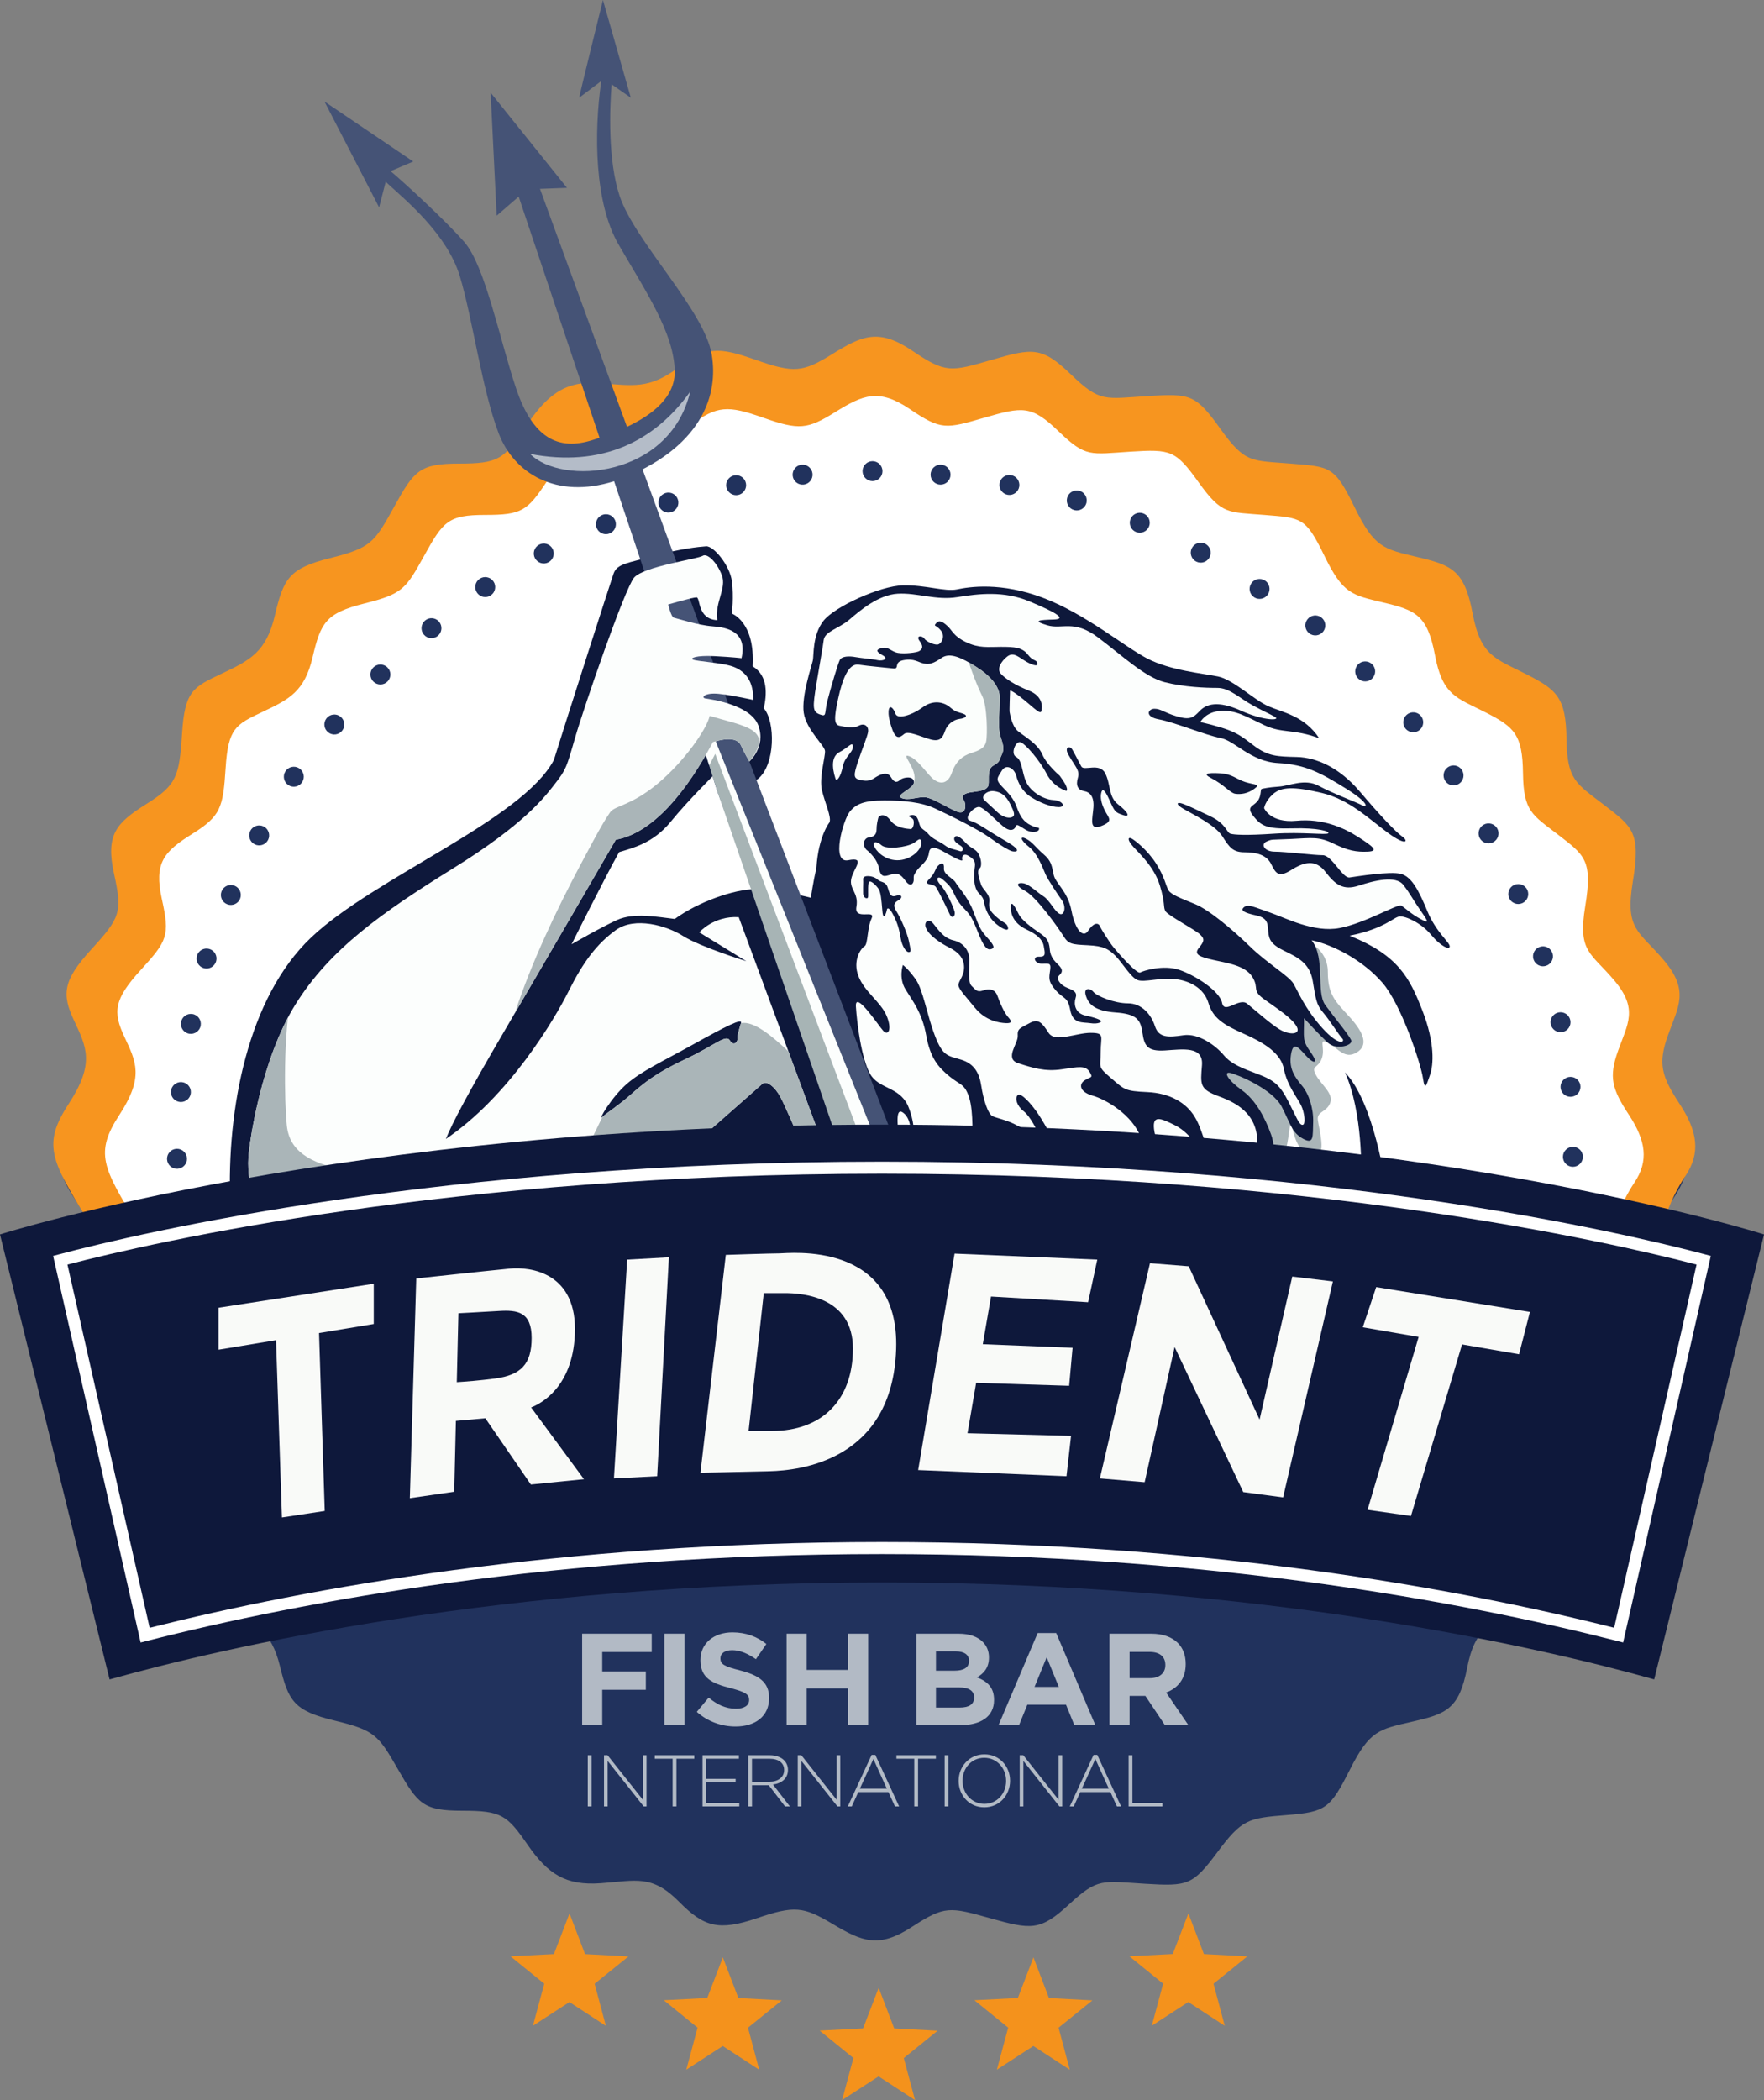 <?xml version="1.0" encoding="utf-8"?>
<!-- Generator: Adobe Illustrator 24.0.1, SVG Export Plug-In . SVG Version: 6.00 Build 0)  -->
<svg version="1.1" id="Layer_1" xmlns="http://www.w3.org/2000/svg" xmlns:xlink="http://www.w3.org/1999/xlink" x="0px" y="0px"
	 width="840px" height="1000px" viewBox="0 0 840 1000" enable-background="new 0 0 840 1000" xml:space="preserve">
<rect x="0" y="0" width="840" height="1000" fill="#808080" stroke="none"/>
<g>
	<g id="BG">
		<path fill="#21325D" d="M44.87,518.65c-17.32,27.24-21.4,34.36-8.92,52.76c12.48,18.41,8.41,25.77,2.55,37.79
			c-5.86,12.02-5.35,18.16,8.15,32.39s14.78,16.69,10.7,34.36s1.02,23.07,15.29,31.66c14.27,8.59,15.54,12.52,16.82,31.9
			c1.27,19.39,5.1,21.1,18.6,27.24c13.5,6.14,21.15,9.82,25.22,26.5c4.08,16.69,6.62,21.35,25.99,26.01s20.89,6.95,30.32,23.35
			c9.43,16.4,11.97,19.59,30.57,19.59s21.26,2.01,31.01,16.1s18.16,19.65,34.98,18.42c16.82-1.23,24.33-4.24,37.32,8.92
			c11.7,11.85,18.73,13.91,36.82,7.78c18.09-6.14,22.23-5.64,36.21,2.7c13.98,8.34,21.88,11.72,37.68,1.44s18.09-9.54,37.45-4.14
			s23.69,6.12,37.45-6.63c13.76-12.75,15.8-11.04,36.18-9.81c20.38,1.23,22.67,0.74,34.39-14.97
			c11.72-15.71,14.52-16.28,33.12-17.76c18.6-1.47,20.64-3.03,30.06-21.68c9.43-18.65,13.76-19.14,29.81-22.82
			c16.05-3.68,22.17-5.89,25.99-25.52c3.82-19.63,10.96-20.61,25.48-27.73c14.52-7.12,18.6-10.73,18.85-29.42
			s4.59-20.16,17.83-29.97c13.25-9.82,17.32-12.27,13.5-34.6s2.8-22.33,14.78-36.07c11.97-13.74,6.62-20.86,1.78-33.87
			c-4.84-13.01-3.05-18.65,5.48-31.17c8.53-12.52,10.06-22.33,2.67-32.88s-10.96-23.07-10.96-23.07L44.87,518.65z"/>
		<path fill="#F7951F" d="M41.71,580.92c-17.48-28.56-21.59-36.02-9-55.31c12.59-19.29,8.48-27.01,2.57-39.62s-5.4-19.04,8.22-33.96
			s14.91-17.49,10.8-36.02s1.03-24.18,15.42-33.19c14.39-9,15.68-13.12,16.96-33.44c1.29-20.32,5.14-22.12,18.76-28.56
			s21.33-10.29,25.45-27.78c4.11-17.49,6.68-22.38,26.22-27.27c19.53-4.89,21.08-7.28,30.59-24.48
			c9.51-17.2,12.08-20.54,30.84-20.54s21.45-2.11,31.29-16.87c9.84-14.77,18.32-22.74,35.28-21.46c16.96,1.29,23.9,2.83,37.65-7.2
			c13.75-10.03,18.89-10.29,37.14-3.86s22.42,5.92,36.53-2.83c14.11-8.75,22.07-12.29,38.01-1.51s18.25,10,37.78,4.34
			c19.53-5.66,23.9-6.41,37.78,6.95s15.94,11.57,36.5,10.28s22.88-0.77,34.7,15.69c11.82,16.47,14.65,14.92,33.41,16.47
			c18.76,1.54,20.82,1.03,30.33,20.58s13.88,20.07,30.07,23.93c16.19,3.86,22.36,6.17,26.22,26.76
			c3.86,20.58,11.05,21.61,25.7,29.07c14.65,7.46,18.76,11.25,19.02,30.84c0.26,19.59,4.63,21.13,17.99,31.42
			c13.37,10.29,17.48,12.86,13.62,36.27s2.83,23.41,14.91,37.82c12.08,14.41,6.68,21.87,1.8,35.5c-4.88,13.64-3.07,19.55,5.53,32.67
			s10.15,23.41,2.69,34.47c-7.45,11.06-11.05,24.18-11.05,24.18L41.71,580.92z"/>
		<path fill="#FFFFFF" d="M65.28,582.7c-16.38-26.76-20.23-33.75-8.43-51.83c11.8-18.08,7.95-25.31,2.41-37.13
			s-5.06-17.84,7.71-31.82s13.97-16.39,10.12-33.75c-3.85-17.36,0.96-22.66,14.45-31.1c13.49-8.44,14.69-12.3,15.9-31.34
			s4.82-20.73,17.58-26.76s19.99-9.64,23.84-26.04c3.85-16.39,6.26-20.97,24.57-25.55s19.75-6.83,28.66-22.94
			c8.91-16.11,11.32-19.25,28.9-19.25s20.1-1.97,29.32-15.81c9.22-13.84,17.17-21.31,33.06-20.11c15.9,1.21,22.4,2.65,35.29-6.75
			c12.89-9.4,17.7-9.64,34.8-3.62s21.01,5.54,34.23-2.65c13.22-8.2,20.68-11.51,35.62-1.42c14.93,10.1,17.1,9.37,35.41,4.07
			s22.4-6.01,35.41,6.52c13.01,12.53,14.93,10.84,34.2,9.64c19.27-1.21,21.44-0.72,32.52,14.71s13.73,13.98,31.31,15.43
			c17.58,1.45,19.51,0.96,28.42,19.29c8.91,18.32,13.01,18.8,28.18,22.42c15.17,3.62,20.95,5.79,24.57,25.07
			c3.61,19.29,10.36,20.25,24.09,27.24c13.73,6.99,17.58,10.54,17.82,28.9c0.24,18.36,4.34,19.8,16.86,29.45
			c12.52,9.64,16.38,12.05,12.77,33.99c-3.61,21.94,2.65,21.94,13.97,35.44c11.32,13.5,6.26,20.49,1.69,33.27
			c-4.58,12.78-2.88,18.32,5.18,30.62c8.06,12.3,9.51,21.94,2.52,32.31c-6.98,10.37-10.36,22.66-10.36,22.66L65.28,582.7z"/>
		<g>
			<ellipse fill="#21325D" cx="415.48" cy="224.34" rx="4.75" ry="4.75"/>
			<path fill="#21325D" d="M381.71,221.29c-2.61,0.26-4.51,2.59-4.25,5.21c0.26,2.61,2.59,4.52,5.2,4.25s4.51-2.59,4.25-5.21
				C386.65,222.93,384.32,221.03,381.71,221.29z"/>
			<path fill="#21325D" d="M349.6,226.37c-2.57,0.52-4.23,3.03-3.71,5.61c0.52,2.57,3.03,4.23,5.6,3.71
				c2.57-0.52,4.23-3.03,3.71-5.61C354.68,227.5,352.17,225.84,349.6,226.37z"/>
			<path fill="#21325D" d="M316.88,234.77c-2.51,0.78-3.91,3.44-3.13,5.95c0.78,2.51,3.44,3.91,5.94,3.13
				c2.51-0.78,3.91-3.44,3.13-5.95C322.05,235.39,319.39,233.99,316.88,234.77z"/>
			<path fill="#21325D" d="M286.68,245.23c-2.41,1.03-3.54,3.82-2.52,6.23c1.02,2.42,3.81,3.54,6.23,2.52
				c2.41-1.03,3.54-3.82,2.52-6.23C291.88,245.33,289.09,244.2,286.68,245.23z"/>
			<path fill="#21325D" d="M256.65,259.39c-2.3,1.26-3.14,4.15-1.88,6.45c1.26,2.3,4.15,3.14,6.45,1.88
				c2.3-1.26,3.14-4.15,1.88-6.45C261.84,258.97,258.95,258.12,256.65,259.39z"/>
			<path fill="#21325D" d="M228.37,275.62c-2.16,1.49-2.71,4.45-1.22,6.61c1.49,2.16,4.44,2.71,6.6,1.23s2.71-4.45,1.22-6.61
				C233.49,274.69,230.53,274.14,228.37,275.62z"/>
			<path fill="#21325D" d="M202.4,295.48c-2,1.7-2.25,4.7-0.56,6.7c1.69,2,4.69,2.25,6.69,0.56c2-1.7,2.25-4.7,0.56-6.7
				C207.4,294.04,204.41,293.79,202.4,295.48z"/>
			<path fill="#21325D" d="M177.72,317.87c-1.82,1.89-1.77,4.9,0.12,6.72c1.89,1.82,4.89,1.77,6.72-0.12
				c1.82-1.89,1.77-4.9-0.12-6.72C182.55,315.93,179.54,315.99,177.72,317.87z"/>
			<path fill="#21325D" d="M162.15,341.25c-2.06-1.63-5.05-1.27-6.67,0.79c-1.62,2.06-1.27,5.05,0.79,6.68
				c2.06,1.63,5.05,1.27,6.67-0.79C164.56,345.87,164.21,342.88,162.15,341.25z"/>
			<path fill="#21325D" d="M142.46,365.84c-2.21-1.41-5.15-0.76-6.56,1.46c-1.41,2.21-0.76,5.15,1.45,6.56
				c2.21,1.41,5.15,0.76,6.56-1.46C145.32,370.18,144.67,367.25,142.46,365.84z"/>
			<path fill="#21325D" d="M125.56,393.54c-2.34-1.18-5.2-0.24-6.38,2.11c-1.18,2.34-0.24,5.2,2.1,6.39
				c2.34,1.18,5.2,0.24,6.38-2.11C128.85,397.58,127.9,394.72,125.56,393.54z"/>
			<path fill="#21325D" d="M111.63,421.72c-2.45-0.94-5.2,0.28-6.14,2.73s0.28,5.2,2.73,6.14c2.45,0.94,5.2-0.28,6.14-2.73
				C115.3,425.42,114.08,422.67,111.63,421.72z"/>
			<path fill="#21325D" d="M99.6,451.83c-2.53-0.69-5.14,0.8-5.83,3.34c-0.69,2.53,0.8,5.15,3.33,5.84c2.53,0.69,5.14-0.8,5.83-3.34
				C103.62,455.13,102.13,452.52,99.6,451.83z"/>
			<path fill="#21325D" d="M91.67,482.85c-2.59-0.43-5.04,1.31-5.47,3.9c-0.43,2.59,1.31,5.04,3.9,5.47
				c2.59,0.43,5.04-1.31,5.47-3.9C96,485.73,94.26,483.28,91.67,482.85z"/>
			<path fill="#21325D" d="M86.45,515.25c-2.62-0.17-4.88,1.81-5.05,4.43c-0.17,2.62,1.81,4.88,4.43,5.05
				c2.62,0.17,4.88-1.81,5.05-4.43C91.05,517.69,89.07,515.42,86.45,515.25z"/>
			<path fill="#21325D" d="M84.12,547.02c-2.62,0.09-4.67,2.29-4.58,4.92c0.09,2.62,2.29,4.68,4.91,4.59
				c2.62-0.09,4.67-2.29,4.58-4.92C88.94,548.98,86.74,546.93,84.12,547.02z"/>
			<path fill="#21325D" d="M748.98,546.08c-2.62,0.01-4.74,2.15-4.73,4.77c0.01,2.63,2.15,4.74,4.77,4.73
				c2.62-0.01,4.74-2.15,4.73-4.77C753.74,548.19,751.61,546.07,748.98,546.08z"/>
			<ellipse fill="#21325D" cx="747.86" cy="517.51" rx="4.75" ry="4.75"/>
			<path fill="#21325D" d="M747.76,485.78c-0.53-2.57-3.05-4.22-5.62-3.69s-4.22,3.05-3.68,5.62c0.53,2.57,3.05,4.22,5.62,3.69
				C746.65,490.87,748.3,488.35,747.76,485.78z"/>
			<path fill="#21325D" d="M739.29,453.93c-0.79-2.5-3.46-3.89-5.96-3.1c-2.5,0.79-3.89,3.46-3.1,5.96c0.79,2.5,3.46,3.89,5.96,3.1
				C738.69,459.1,740.07,456.43,739.29,453.93z"/>
			<path fill="#21325D" d="M721.11,421.34c-2.41,1.04-3.52,3.83-2.49,6.24c1.04,2.41,3.83,3.53,6.24,2.49
				c2.41-1.04,3.52-3.83,2.49-6.24C726.31,421.42,723.52,420.31,721.11,421.34z"/>
			<path fill="#21325D" d="M706.53,392.67c-2.29,1.27-3.12,4.17-1.85,6.46c1.27,2.3,4.16,3.13,6.46,1.85
				c2.29-1.27,3.12-4.17,1.85-6.46C711.71,392.22,708.82,391.39,706.53,392.67z"/>
			<path fill="#21325D" d="M689.46,365.32c-2.16,1.5-2.69,4.46-1.2,6.62c1.5,2.16,4.45,2.69,6.61,1.2c2.16-1.5,2.69-4.46,1.2-6.62
				C694.58,364.36,691.62,363.82,689.46,365.32z"/>
			<path fill="#21325D" d="M669.89,340.32c-1.99,1.71-2.23,4.71-0.53,6.7c1.7,2,4.7,2.23,6.7,0.53c1.99-1.71,2.23-4.71,0.53-6.7
				C674.89,338.85,671.89,338.61,669.89,340.32z"/>
			<path fill="#21325D" d="M646.65,316.41c-1.81,1.9-1.75,4.91,0.15,6.72c1.89,1.82,4.9,1.75,6.72-0.15
				c1.81-1.9,1.75-4.91-0.15-6.72C651.47,314.45,648.46,314.52,646.65,316.41z"/>
			<path fill="#21325D" d="M629.27,294.06c-2.07-1.62-5.05-1.25-6.67,0.82c-1.62,2.07-1.25,5.06,0.82,6.67
				c2.07,1.62,5.05,1.25,6.67-0.82C631.7,298.66,631.33,295.68,629.27,294.06z"/>
			<path fill="#21325D" d="M602.33,276.4c-2.22-1.4-5.15-0.74-6.55,1.48c-1.4,2.22-0.74,5.16,1.48,6.56
				c2.22,1.4,5.15,0.74,6.55-1.48S604.55,277.81,602.33,276.4z"/>
			<path fill="#21325D" d="M573.89,258.91c-2.35-1.17-5.2-0.22-6.37,2.13c-1.17,2.35-0.22,5.2,2.13,6.38
				c2.35,1.17,5.2,0.22,6.37-2.13C577.19,262.93,576.23,260.08,573.89,258.91z"/>
			<path fill="#21325D" d="M544.43,244.47c-2.45-0.93-5.19,0.31-6.12,2.76c-0.93,2.46,0.31,5.2,2.76,6.13
				c2.45,0.93,5.19-0.31,6.12-2.76C548.12,248.15,546.88,245.4,544.43,244.47z"/>
			<path fill="#21325D" d="M513.98,233.7c-2.53-0.68-5.14,0.83-5.82,3.36c-0.68,2.54,0.82,5.14,3.36,5.82
				c2.53,0.68,5.14-0.83,5.82-3.36C518.02,236.99,516.52,234.38,513.98,233.7z"/>
			<path fill="#21325D" d="M481.43,226.23c-2.59-0.42-5.03,1.34-5.45,3.93c-0.42,2.59,1.34,5.03,3.92,5.46
				c2.59,0.42,5.03-1.34,5.45-3.93C485.78,229.1,484.02,226.66,481.43,226.23z"/>
			
				<ellipse transform="matrix(1.297356e-03 -1 1 1.297356e-03 221.28 673.605)" fill="#21325D" cx="447.88" cy="226.02" rx="4.75" ry="4.75"/>
		</g>
	</g>
	<g id="fish_bar">
		<path fill="#B2BAC5" d="M494.13,777.6h8.83l18.65,43.87H511.6l-3.98-9.77h-18.4l-3.98,9.77h-9.76L494.13,777.6z M504.2,803.24
			l-5.78-14.13l-5.78,14.13H504.2z"/>
		<path fill="#B2BAC5" d="M528.32,777.91h19.89c5.53,0,9.82,1.56,12.68,4.42c2.43,2.43,3.73,5.85,3.73,9.96v0.12
			c0,7.03-3.79,11.45-9.32,13.5l10.63,15.56h-11.19l-9.32-13.94h-7.52v13.94h-9.57V777.91z M547.59,799.07
			c4.66,0,7.34-2.49,7.34-6.16v-0.12c0-4.11-2.86-6.22-7.52-6.22h-9.51v12.51H547.59z"/>
		<polygon fill="#B2BAC5" points="277.21,821.47 286.78,821.47 286.78,804.61 307.54,804.61 307.54,795.89 286.78,795.89 
			286.78,786.62 310.34,786.62 310.34,777.91 277.21,777.91 		"/>
		<rect x="316.37" y="777.91" fill="#B2BAC5" width="9.57" height="43.56"/>
		<path fill="#B2BAC5" d="M350.45,813.63c-4.97,0-9.08-2.05-12.99-5.29l-5.66,6.78c5.22,4.67,11.87,6.97,18.46,6.97
			c9.39,0,15.98-4.85,15.98-13.5v-0.13c0-7.59-4.97-10.76-13.8-13.07c-7.52-1.93-9.39-2.86-9.39-5.73v-0.12c0-2.12,1.93-3.8,5.6-3.8
			c3.67,0,7.46,1.62,11.31,4.29l4.97-7.22c-4.41-3.55-9.82-5.54-16.16-5.54c-8.89,0-15.23,5.23-15.23,13.13v0.12
			c0,8.65,5.66,11.08,14.42,13.32c7.27,1.87,8.76,3.11,8.76,5.54v0.12C356.73,812.07,354.36,813.63,350.45,813.63z"/>
		<polygon fill="#B2BAC5" points="384.14,803.98 403.84,803.98 403.84,821.47 413.42,821.47 413.42,777.91 403.84,777.91 
			403.84,795.15 384.14,795.15 384.14,777.91 374.57,777.91 374.57,821.47 384.14,821.47 		"/>
		<path fill="#B2BAC5" d="M473.36,809.52v-0.12c0-5.85-3.11-8.77-8.15-10.7c3.11-1.74,5.72-4.48,5.72-9.4v-0.13
			c0-2.99-1-5.41-2.98-7.4c-2.49-2.49-6.4-3.86-11.38-3.86h-20.2v43.56h20.7C466.89,821.47,473.36,817.49,473.36,809.52z
			 M445.7,786.31h9.45c4.04,0,6.28,1.62,6.28,4.48v0.12c0,3.24-2.67,4.6-6.9,4.6h-8.83V786.31z M445.7,803.49h11.07
			c4.91,0,7.09,1.81,7.09,4.73v0.12c0,3.24-2.55,4.73-6.78,4.73H445.7V803.49z"/>
		<rect x="279.89" y="835.77" fill="#B2BAC5" width="1.81" height="24.38"/>
		<polygon fill="#B2BAC5" points="306.13,856.98 289.32,835.77 287.62,835.77 287.62,860.15 289.36,860.15 289.36,838.49 
			306.51,860.15 307.87,860.15 307.87,835.77 306.13,835.77 		"/>
		<polygon fill="#B2BAC5" points="311.81,837.44 320.3,837.44 320.3,860.15 322.11,860.15 322.11,837.44 330.6,837.44 330.6,835.77 
			311.81,835.77 		"/>
		<polygon fill="#B2BAC5" points="336.34,848.69 350.3,848.69 350.3,847.02 336.34,847.02 336.34,837.44 351.86,837.44 
			351.86,835.77 334.53,835.77 334.53,860.15 352.04,860.15 352.04,858.48 336.34,858.48 		"/>
		<path fill="#B2BAC5" d="M375.22,842.77v-0.07c0-1.74-0.7-3.38-1.84-4.53c-1.46-1.46-3.86-2.4-6.86-2.4h-10.23v24.38h1.81v-10.1
			h7.97l7.76,10.1h2.3l-8.04-10.41C372.19,849.18,375.22,846.85,375.22,842.77z M358.09,848.41v-10.97h8.32
			c4.42,0,6.99,2.06,6.99,5.33v0.07c0,3.52-3.03,5.57-7.1,5.57H358.09z"/>
		<polygon fill="#B2BAC5" points="398.4,856.98 381.59,835.77 379.88,835.77 379.88,860.15 381.62,860.15 381.62,838.49 
			398.78,860.15 400.13,860.15 400.13,835.77 398.4,835.77 		"/>
		<path fill="#B2BAC5" d="M415.07,835.6l-11.35,24.56h1.88l3.1-6.83h14.37l3.1,6.83h1.99l-11.35-24.56H415.07z M409.46,851.69
			l6.44-14.11l6.4,14.11H409.46z"/>
		<polygon fill="#B2BAC5" points="426.87,837.44 435.36,837.44 435.36,860.15 437.17,860.15 437.17,837.44 445.66,837.44 
			445.66,835.77 426.87,835.77 		"/>
		<rect x="449.83" y="835.77" fill="#B2BAC5" width="1.81" height="24.38"/>
		<path fill="#B2BAC5" d="M468.77,835.35c-7.38,0-12.28,5.96-12.28,12.61v0.07c0,6.65,4.84,12.54,12.21,12.54
			s12.29-5.96,12.29-12.61v-0.07C480.98,841.24,476.15,835.35,468.77,835.35z M479.1,848.03c0,6.03-4.32,10.9-10.34,10.9
			s-10.4-4.95-10.4-10.97v-0.07c0-6.03,4.31-10.9,10.33-10.9c6.02,0,10.41,4.95,10.41,10.97V848.03z"/>
		<polygon fill="#B2BAC5" points="504.09,856.98 487.28,835.77 485.58,835.77 485.58,860.15 487.32,860.15 487.32,838.49 
			504.48,860.15 505.83,860.15 505.83,835.77 504.09,835.77 		"/>
		<path fill="#B2BAC5" d="M520.76,835.6l-11.34,24.56h1.88l3.1-6.83h14.37l3.1,6.83h1.98l-11.34-24.56H520.76z M515.16,851.69
			l6.44-14.11l6.4,14.11H515.16z"/>
		<polygon fill="#B2BAC5" points="539.25,858.48 539.25,835.77 537.44,835.77 537.44,860.15 553.55,860.15 553.55,858.48 		"/>
	</g>
	<g id="stars">
		<polygon fill="#F4921C" points="583.21,964.59 565.86,953.28 548.48,964.56 553.87,944.54 537.78,931.49 558.46,930.43 
			565.9,911.08 573.29,930.45 593.97,931.55 577.86,944.57 		"/>
		<polygon fill="#F4921C" points="509.43,985.53 492.08,974.22 474.7,985.5 480.09,965.48 464,952.43 484.69,951.37 492.12,932.02 
			499.51,951.39 520.2,952.49 504.08,965.51 		"/>
		<polygon fill="#F4921C" points="435.73,1000 418.38,988.69 401,999.97 406.39,979.95 390.3,966.89 410.98,965.84 418.42,946.49 
			425.81,965.85 446.49,966.95 430.38,979.97 		"/>
		<polygon fill="#F4921C" points="361.53,985.53 344.17,974.22 326.8,985.5 332.18,965.48 316.1,952.43 336.78,951.37 
			344.21,932.02 351.61,951.39 372.29,952.49 356.18,965.51 		"/>
		<polygon fill="#F4921C" points="288.51,964.62 271.16,953.3 253.78,964.58 259.17,944.57 243.08,931.51 263.77,930.46 
			271.2,911.11 278.59,930.47 299.28,931.57 283.16,944.59 		"/>
	</g>
	<path fill="#AAB5B8" d="M621.92,447.91c0,0,10.38,3.79,10.38,14.89s3.79,14.19,10.52,21.63s8.84,13.34,3.23,16.71
		s-8.6-1.71-13.56-4.5c-4.96-2.8-1.31,2.12-3,7.17s-5.47,3.37-2.81,8.15c2.67,4.78,8.42,8.71,6.74,13.2c-1.68,4.49-6.31,3.93-5.89,8
		s4.63,17.98-1.68,17.28c-6.31-0.7-8.8-6.23-10.43-13.09c-1.64-6.86-1.36,8.17-3.88,11.12s-9.12-4.21-11.23-10.96
		c-2.1-6.74-4.49-12.22-11.51-18.68c-7.02-6.46-8-10.96-8-10.96s21.05,3.09,27.92,14.04c6.88,10.96,12.21,24.16,13.75,16.29
		c1.54-7.87-4.07-14.75-6.74-22.76c-2.67-8-4.07-13.17-2.81-16.28c1.26-3.1,4.77-4.37,4.77-4.37s1.12-1.26,1.26-4.49
		c0.14-3.23-1.12-11.52-1.12-11.52s15.39,16.65,18.8,17.98s6.31,0.14,1.4-6.32c-4.91-6.46-9.82-9.55-11.23-23.31
		C625.43,453.38,621.92,447.91,621.92,447.91z"/>
	<path fill="#0E183B" d="M263.75,361.87c4.09-13.26,26.74-83.9,28.42-88.72s6.98-5.06,19.27-8.44c12.28-3.38,21.2-4.34,24.81-4.58
		c3.61-0.24,11.32,9.16,12.28,16.63c0.96,7.47,0,15.43,0,15.43s11.08,3.86,9.88,25.07c7.47,4.58,6.74,13.5,5.3,20.01
		c5.54,6.27,5.54,26.76-2.65,33.51c-8.19,6.75-19.75-3.13-19.75-3.13s-13.49,13.26-21.92,23.63c-8.43,10.37-18.31,12.54-24.57,14.47
		c-6.26,11.09-22.64,43.88-22.64,43.88s13.73-7.96,21.68-11.57c7.95-3.62,19.27-1.45,27.46-0.48c10.84-7.96,28.18-14.22,38.54-14.22
		s26.25,4.1,26.25,4.1s1.2-7.96,2.65-14.22c0.96-15.19,6.26-21.7,6.26-21.7c0.96-2.65-2.17-9.16-3.61-15.19
		c-1.45-6.03,1.69-16.15,1.45-18.8c-0.24-2.65-8.91-10.13-10.12-18.08s3.85-22.66,4.34-25.07c0.48-2.41-0.24-12.05,5.06-18.8
		c5.3-6.75,26.98-16.63,37.81-16.88c10.84-0.24,19.99,3.13,25.77,1.93c5.78-1.21,20.95-3.62,41.19,4.1
		c20.23,7.71,38.78,23.39,49.62,28.93c10.84,5.54,26.25,6.99,33.48,8.44s17.34,11.33,24.09,14.22s17.1,4.58,24.09,15.19
		c-12.28-4.58-17.58-2.17-26.25-6.27c-8.67-4.1-13.49-7.23-20.71-6.75c-7.23,0.48-9.63,5.3-9.63,5.3
		c16.38,3.86,18.31,5.78,25.29,11.09s11.32,5.31,20.71,5.55c9.39,0.24,20.23,5.06,29.87,16.39c9.63,11.33,17.1,19.29,20.23,21.46
		c3.13,2.17,2.17,4.82-6.74-1.69c-8.91-6.51-18.31-15.91-31.55-19.05s-19.27-2.89-23.12,0.48s-4.34,6.75-4.34,6.75
		s2.89,7.23,15.41,6.03s22.64,3.38,29.38,7.71c6.74,4.34,10.12,6.75,4.58,6.99c-5.54,0.24-9.39-0.48-16.38-3.86
		c-6.98-3.38-10.12-2.65-20.23-2.17c-10.12,0.48-8.67,0-11.56,1.21c-2.89,1.21-1.2,4.82,3.85,4.82s18.55,1.69,22.88,1.69
		c4.34,0,9.39,11.09,12.77,10.61c3.37-0.48,19.51-3.13,24.57-1.69s8.43,7.96,12.52,17.84c4.09,9.88,10.6,14.71,10.6,16.63
		s-4.34,0-8.91-5.54c-4.58-5.54-12.04-8.92-14.93-8.68s-6.98,5.79-23.84,9.16c23.36,9.4,28.66,20.25,34.68,35.68
		s5.3,25.8,3.61,30.62c-1.69,4.82-2.41,7.96-3.37,1.45c-0.96-6.51-10.12-34.72-19.27-45.32c-9.15-10.61-23.36-18.08-33.72-20.25
		c6.74,8.68,1.93,24.59,6.5,30.86s11.08,13.98,12.28,16.63s-6.98,4.82-10.84,1.45s-11.56-11.81-11.56-11.81
		c0,9.64-0.96,10.37,3.13,16.15c4.09,5.79,1.45,5.79-2.41,1.45c-3.85-4.34-6.02-6.51-6.98,0c-0.96,6.51,1.93,10.52,5.3,14.54
		c3.37,4.02,5.54,11.01,5.3,17.52c-0.24,6.51,0.48,10.61-4.82,7.71c-5.3-2.89-5.78-6.75-10.12-15.19
		c-4.34-8.44-21.2-15.43-24.57-16.15s-1.2,3.38,5.54,8.2c6.74,4.82,11.08,13.26,13.97,21.22c2.89,7.96,0.24,18.8,0.24,18.8h42.63
		c0,0,0.96-29.17-7.71-48.46c13.97,14.47,19.27,53.52,19.27,53.52h-84.3l-465.82,8.68c-1.69-44.96,8.43-97.76,38.42-126.33
		C178,417.92,248.69,390.44,263.75,361.87z"/>
	<g>
		<path fill="#FCFEFD" d="M427.83,539.79c-1.08-9.58-0.18-12.3,2.89-9.4s2.89,8.32,2.89,8.32L427.83,539.79z"/>
		<path fill="#FCFEFD" d="M549.76,539.06c-1.63-8.86,3.07-6.51,9.39-3.44c6.32,3.07,9.94,8.86,10.48,9.4
			c0.54,0.54-18.24,1.08-18.24,1.08L549.76,539.06z"/>
		<path fill="#FCFEFD" d="M397.84,370.73c-1.77-5.5-1.92-10.67,2.02-12.66c3.94-1.99,6.29-5.42,6.29-2.53c0,2.89-3.81,4.52-4.8,9.4
			C400.37,369.82,398.42,372.52,397.84,370.73z"/>
		<g>
			<defs>
				<path id="SVGID_5_" d="M476.05,349.22c-0.72-3.44,0-11.95,0-17.19c0-5.25-4.69-10.47-11.38-14.63
					c-6.67-4.16-12.28-6.89-16.26-4.16c-3.97,2.7-5.77,3.24-8.48,2.7c-2.72-0.53-4.52-2.54-9.58-1.62c-5.06,0.9-1.8,4.32-4.87,3.98
					c-3.07-0.37-11.75-1.09-16.62-1.82c-4.87-0.72-7.76,7.07-9.77,16.29c-1.99,9.22-1.99,12.3,0.76,12.83
					c2.74,0.55,6.43,1.37,9.01,0c3.07-1.62,4.87,0.55,4.52,2.89c-0.37,2.36-2.91,8.32-4.89,14.36c-1.99,6.07-2.17,7.7,0.74,8.44
					c2.89,0.74,4.87,0.7,7.04-0.74c2.17-1.45,6.14-3.63,7.94-0.55c1.8,3.07,3.07,2.54,4.52,1.29c1.43-1.25,6.31-2.01,6.49,1.07
					c0.18,3.07-9.21,6.15-5.96,7.6c3.26,1.43,7.41-0.55,11.01-0.37c3.62,0.18,10.48,4.88,15.35,6.86c4.87,1.99,4.34-3.98,3.44-5.25
					c-0.9-1.25-1.64-3.26,3.6-3.98c5.24-0.72,6.69-1.09,7.78-2.7c1.09-1.64-0.9-7.95,2.52-9.94c3.44-2.01,2.54-2.01,4.16-5.43
					C478.78,355.72,476.79,352.64,476.05,349.22z M456.91,342.33c-2.89,0.37-5.77,2.54-6.86,5.61c-1.09,3.07-2.17,5.41-6.88,4.16
					c-4.69-1.27-10.65-4.3-12.63-2.6c-1.99,1.7-3.81,2.79-5.61-2.11c-1.8-4.88-1.8-7.58-1.8-7.58c-0.18-5.06,2.35-2.89,3.26,0
					c0.9,2.89,7.76,0.8,13-3.03c5.24-3.85,10.3-2.32,13,0c2.72,2.3,3.44,2.13,6.14,3.03C461.25,340.72,459.8,341.99,456.91,342.33z"
					/>
			</defs>
			<use xlink:href="#SVGID_5_"  overflow="visible" fill="#FBFEFC"/>
			<clipPath id="SVGID_1_">
				<use xlink:href="#SVGID_5_"  overflow="visible"/>
			</clipPath>
			<path clip-path="url(#SVGID_1_)" fill="#A9B5B7" d="M459.98,311.24c2.72,8.68,5.43,15.55,7.78,20.25
				c2.35,4.7,2.53,18.62,1.81,21.7c-0.72,3.07-3.25,4.16-7.23,5.42c-3.97,1.27-7.23,3.98-9.03,9.22c-1.81,5.24-5.24,5.82-8.49,3.45
				c-3.25-2.37-7.41-9.6-11.92-11.23c-4.52-1.63,4.33,6.15,2.34,12.3c-1.23,2.2-8.49,2.71-9.93,3.07s-3.43,8.14,5.42,9.94
				c8.85,1.81,41.91,8.39,45.34,1.48c3.43-6.91,2.52-36.02,1.71-50.12S472.07,315.04,459.98,311.24z"/>
		</g>
		<path fill="#FCFEFD" d="M469.2,381.4c-2.77-1.81,0.48-5.06,3.97-4.7c3.49,0.36,5.9,2.17,7.83,6.03c1.93,3.86,2.65,5.67,0.84,6.39
			c-1.81,0.72-4.58-0.29-6.74-2.25C472.93,384.89,469.2,381.4,469.2,381.4z"/>
		<path fill="#FCFEFD" d="M676.39,433.47c-4.15-5.97-4.52-7.41-8.13-12.11c-3.61-4.7-14.09-1.99-21.32,0.36
			c-7.23,2.35-11.02-0.36-15.72-6.51c-4.7-6.15-10.12-4.88-16.44-0.9c-6.32,3.98-7.41,1.08-9.57-3.07
			c-2.17-4.16-6.86-5.42-12.46-5.42s-7.23-2.17-10.66-7.59c-3.43-5.42-14.09-10.49-18.43-13.02c-4.34-2.53-3.07-3.44-0.54-2.53
			c2.53,0.9,5.6,2.35,13.19,5.97s7.77,7.77,9.57,8.32c1.81,0.54,7.41,0.9,20.77,0c13.37-0.9,24.93,0.72,25.83-0.18
			c0.9-0.9-4.88-2.71-17.16-2.35c-12.28,0.36-14.81-1.27-18.43-5.79c-3.61-4.52-0.36-4.52,1.81-7.05s1.26-5.79,2.17-5.97
			c0.9-0.18,2.89-0.72,8.13-1.08c5.24-0.36,12.28-3.98,18.97-0.36c6.68,3.62,17.88,7.77,20.59,9.22c2.71,1.45,3.72-0.93-7.95-8.14
			s-18.79-11.21-31.97-11.93c-13.19-0.72-20.59-10.67-27.46-11.93c-6.86-1.27-22.22-7.59-29.26-8.86c-7.05-1.27-5.24-5.06-2.17-5.06
			s4.52,1.81,10.66,3.62c6.14,1.81,7.77,0.72,10.84-2.53c3.07-3.25,8.49-5.24,19.69-0.18s19.33,4.7,16.08,2.89
			c-3.25-1.81-4.15-1.99-10.48-5.42c-6.32-3.44-11.02-8.32-16.8-8.32s-15.72-0.36-25.11-2.71c-9.39-2.35-20.23-12.66-31.79-21.34
			c-11.56-8.68-16.98-3.62-24.21-5.79c-7.23-2.17-3.79-2.53,3.07-2.71c6.86-0.18,0.54-3.62-11.56-8.68s-24.21-3.62-34.32-1.99
			c-10.12,1.63-19.15-2.17-28.36-1.63c-9.21,0.54-17.88,7.96-22.94,12.3c-5.06,4.34-11.74,5.61-12.28,9.76
			c-0.54,4.16-1.45,8.68-3.43,20.61c-1.99,11.93-1.81,13.56,1.63,14.83c3.43,1.27,1.99-0.36,3.61-6.69
			c1.63-6.33,4.88-17.18,5.81-19.17c0.93-1.99,4.67-1.99,7.56-1.45c2.89,0.54,8.13,0.9,10.48,1.45c2.35,0.54,5.6-0.54,2.35-2.35
			c-3.25-1.81-3.25-2.71-0.18-3.44c3.07-0.72,4.34,1.81,7.59,2.35c3.25,0.54,9.03-0.18,10.12-0.9c1.08-0.72,2.35-1.81,0.18-4.7
			c-2.17-2.89,1.26-2.71,2.17-1.27c0.9,1.45,4.52,3.07,6.32,2.89c1.81-0.18,3.97-3.98,1.45-6.87c-2.53-2.89-3.43-1.63-2.17-3.25
			c1.26-1.63,2.89-1.08,5.42,1.27c2.53,2.35,2.89,4.88,9.03,7.77c6.14,2.89,10.12,2.17,16.44,2.17c6.32,0,10.12,0.18,12.83,3.68
			c2.71,3.5,3.97,2.11,4.52,4.1s-3.07,0.72-6.43-1.45c-3.36-2.17-5.32-3.8-8.03-1.63c-2.71,2.17-5.06,5.79-2.89,8.14
			c2.17,2.35,6.5,5.24,13.37,8.01c6.86,2.76,6.32,7.9,5.96,9.53c-0.36,1.63-1.63,0.54-6.5-3.62c-4.88-4.16-8.49-6.51-8.49-5.79
			c0,0.72-0.36,9.58-0.18,10.13c0.18,0.54,0.9,6.51,3.97,9.04s9.39,5.97,11.56,11.03c2.17,5.06,8.31,10.19,8.31,10.19
			c5.06,6.75,3.13,7.23,3.13,7.23s-6.02-1.69-9.39-8.2c-3.37-6.51-9.88-13.98-12.28-14.95c-2.41-0.96-5.06,5.54-2.17,6.99
			c2.89,1.45,2.65,7.47,4.82,12.05c2.17,4.58,8.19,8.2,12.77,8.44c4.58,0.24,6.26,3.38,2.65,3.38s-9.15-2.17-13.25-4.82
			s-6.02-6.51-6.98-10.13c-0.96-3.62-4.82-5.79-6.86-2.41c-2.05,3.38-3.25,4.1,0,7.47c3.25,3.38,5.66,5.79,7.11,9.88
			c1.45,4.1,3.13,6.99,6.74,8.68c3.61,1.69,4.09,0.72,3.85,1.93c-0.24,1.21-3.37,1.93-6.26,0.24c-2.89-1.69-4.34-3.13-4.82-1.69
			c-0.48,1.45-2.17,2.65-5.06,0.72c-2.89-1.93-9.39-9.16-12.04-9.88c-2.65-0.72-8.19,5.55-4.58,6.51c3.61,0.96,7.71,4.34,16.86,9.64
			c9.15,5.3,4.34,5.3,2.89,4.82c-1.45-0.48-5.3-2.65-10.6-6.51c-5.3-3.86-19.03-10.61-25.77-13.74c-6.74-3.13-15.17-3.86-24.33-3.86
			c-9.15,0-13.25,1.45-16.38,5.3c-3.13,3.86-9.15,24.83-0.72,23.14c8.43-1.69,2.65,3.62,1.45,8.68c-1.2,5.06,3.61,6.75,2.41,13.5
			c-1.2,6.75,9.39,0.96,7.23,5.54c-2.17,4.58-1.69,12.3-3.37,13.26c-1.69,0.96-5.78,6.75-2.89,14.22c2.89,7.47,10.6,12.3,13.37,18.8
			c2.77,6.51,0.84,9.88-1.57,7.23c-2.41-2.65-13.49-19.53-13.01-11.57c0.48,7.96,2.65,24.83,6.74,32.06
			c4.09,7.23,13.49,6.03,17.82,14.71c0,0,2.77,5.61,3.13,13.02l27.7,3.86c0,0,0.72-13.5-1.45-20.25c-2.17-6.75-4.09-5.79-9.39-10.13
			c-5.3-4.34-9.15-8.68-11.08-19.53c-1.93-10.85-6.5-16.39-9.88-21.94c-3.37-5.54-1.2-11.57-1.2-11.57s2.41,1.69,6.02,6.75
			c3.61,5.06,5.3,16.63,9.15,26.76c3.85,10.13,6.26,9.64,12.52,11.57c6.26,1.93,8.67,6.27,9.63,12.54
			c0.96,6.27,3.13,13.5,5.54,14.47c2.41,0.96,7.23,1.93,11.56,4.34c4.34,2.41,9.63,2.89,9.63,2.89s-3.13-6.99-6.5-9.64
			c-3.37-2.65-4.34-6.27-2.89-7.71c1.45-1.45,6.5,4.1,9.88,9.16c3.37,5.06,8.19,14.22,8.19,14.22s44.8,8.44,40.7-2.89
			c-4.09-11.33-17.1-18.56-23.12-20.25c-6.02-1.69-6.74-5.3-3.85-7.23c2.89-1.93,4.34-0.96,2.41-4.1s-5.3-2.41-13.25-1.21
			c-7.95,1.21-13.97-0.72-20.71-2.89c-6.74-2.17,0-9.4-0.24-13.02c-0.24-3.62,1.2-3.62,5.54-6.03c4.34-2.41,6.02-0.24,9.15,4.58
			c3.13,4.82,13.01,0,19.99,0s4.82,1.69,4.82,9.16c0,7.47-1.69,6.75,4.82,12.3c6.5,5.54,6.5,6.27,17.34,6.75
			c10.84,0.48,18.55,5.06,22.64,11.81c4.09,6.75,6.5,18.8,6.5,18.8l23.66,3.98l-0.54-7.41c1.63-15.73-8.67-21.7-18.06-25.13
			c-9.39-3.44-8.85-5.61-8.13-14.83c0.72-9.22-9.03-7.59-17.52-7.05c-8.49,0.54-9.94-2.17-10.84-8.5c-0.9-6.33-2.89-8.86-12.83-9.58
			c-9.94-0.72-12.83-3.98-14.09-7.96c-1.26-3.98,1.99-3.8,3.61-1.81c1.63,1.99,9.94,5.42,16.44,5.42c6.5,0,11.02,5.24,12.83,10.85
			c1.81,5.61,6.32,5.42,13.55,4.34c7.23-1.08,15.35,4.88,19.15,9.4c3.79,4.52,9.03,6.33,16.62,9.22s10.3,5.24,14.27,13.02
			c3.97,7.77,5.06,11.03,6.68,11.03c1.63,0,1.08-5.79-0.72-9.4c-1.81-3.62-6.68-9.58-8.13-17.18c-1.45-7.59-9.39-12.48-19.15-16.82
			c-9.75-4.34-14.63-7.41-16.8-14.65c-2.17-7.23-9.21-10.67-16.08-11.39c-6.86-0.72-14.27,1.63-17.52,0.54
			c-3.25-1.08-7.41-8.32-10.66-11.57c-3.25-3.25-5.6-4.7-13.19-5.06c-7.59-0.36-9.21-0.54-11.56-4.34
			c-2.35-3.8-12.83-18.62-18.24-21.52c-5.42-2.89-3.43-4.16-0.72-3.62c2.71,0.54,6.5,4.34,9.39,6.15c2.89,1.81,5.24,7.05,7.59,8.32
			c2.35,1.27,3.43-3.25,1.26-6.33c-2.17-3.07-6.5-9.58-7.77-12.3c-1.26-2.71-3.61-9.76-7.95-13.2c-4.34-3.44-4.34-5.42-1.26-3.8
			c3.07,1.63,4.34,3.98,8.13,7.23c3.79,3.25,3.97,5.42,4.88,9.76c0.9,4.34,6.68,7.78,8.49,17.18c1.81,9.4,5.6,13.2,7.95,9.58
			c2.35-3.62,4.7-4.16,5.6-2.17c0.9,1.99,3.79,6.33,5.42,8.68c1.63,2.35,12.1,14.28,13.73,13.38c1.63-0.9,11.02-3.8,18.61-1.27
			c7.59,2.53,19.33,10.13,20.41,15.73s8.13-2.71,11.92,0.36c3.79,3.07,11.02,9.58,15.54,12.3c4.52,2.71,10.12,2.53,8.13-1.27
			s-8.49-8.14-15.17-12.84c-6.68-4.7-2.53-5.24-5.96-10.85c-3.43-5.61-12.28-6.69-18.61-8.14c-6.32-1.45-9.57-2.53-6.86-5.79
			c2.71-3.25,2.71-4.34,0.36-6.51c-2.35-2.17-14.99-8.86-16.26-10.85c-1.26-1.99,0-3.44-2.71-12.3
			c-2.71-8.86-9.39-14.83-12.65-18.44c-3.25-3.62-2.35-4.7-0.9-3.98s7.59,5.42,11.74,11.93c4.15,6.51,4.7,10.85,5.96,12.84
			c1.26,1.99,5.96,3.8,12.64,6.51c6.68,2.71,18.24,12.48,26.19,20.25c7.95,7.77,18.43,13.92,20.59,17.54
			c2.17,3.62,5.42,11.93,13.73,21.16c8.31,9.22,11.02,6.51,9.57,5.06c-1.45-1.45-5.96-8.68-9.21-12.48
			c-3.25-3.8-3.43-6.51-4.88-15.01c-1.45-8.5-7.23-11.21-13.55-14.28c-6.32-3.07-7.23-5.42-7.59-8.86c-0.36-3.44,0.18-6.69-5.6-7.96
			c-5.78-1.27-7.95-2.35-5.96-3.98c1.99-1.63,4.88,0,12.28,2.53c7.41,2.53,20.95,9.76,33.24,7.41
			c12.28-2.35,27.82-11.75,29.44-10.67c1.63,1.08,4.88,4.16,9.03,6.33C680.55,439.8,680.55,439.44,676.39,433.47z M580.83,368.2
			c6.14,0.36,7.59,2.71,12.1,4.16c4.52,1.45,7.59,0.9,4.34,3.25c-3.25,2.35-6.5,2.71-9.03,2.35c-2.53-0.36-5.06-4.16-11.74-7.59
			C572.9,368.52,574.69,367.83,580.83,368.2z M432.83,453.36c-1.32,0.12-3.25-2.65-3.97-6.75c-0.72-4.1-1.2-6.39-3.37-10.73
			c-2.17-4.34-3.1-3.5-3.18-2.65c-0.07,0.84-1.64,6.03-2.12,0.6c-0.48-5.42-0.72-9.04-1.93-10.73c-1.2-1.69-4.34-4.94-4.7-2.41
			c-0.36,2.53,0,5.79-0.24,6.63c-0.24,0.84-2.25,0.36-2.29-1.81c-0.08-4.82,0.12-4.63,0-6.9c-0.12-2.26,4.94-1.59,6.62,0
			c1.69,1.59,3.25,1.07,4.46,2.72c1.2,1.65,1.08,6.35,4.34,5.26c3.25-1.08,3.49,0.96,1.45,2.05c-2.05,1.08-2.89,2.41-0.96,5.42
			c1.93,3.01,5.18,10.49,5.9,14.22C433.55,452.03,434.15,453.24,432.83,453.36z M436.56,414.54c-1.2,1.93-1.57,2-1.45,4.07
			c0.12,2.08-1.45,4.25-3.97,0.75s-4.09-3.74-6.98-2.9c-2.89,0.85-4.7,1.69-5.66-3.25c-0.96-4.94-6.02-8.68-6.02-8.68
			c-2.17-2.65-0.84-5.54,1.32-5.79c2.17-0.24,3.61-1.21,3.61-3.74c0-2.53,0.6-4.72,0.84-5.67c0.24-0.96,3.01-2.52,5.78,1.33
			c2.77,3.86,8.43,3.98,9.58,4.1c1.14,0.12,1.87-2.65,1.38-4.22c-0.48-1.57-3.85-1.81-1.38-2.35c2.47-0.54,3.36,0.91,4.12,3.92
			c0.76,3.01,2.56,2.77,4.37,5.06c1.81,2.29,6.02,3.86,7.95,5.42c1.93,1.57,5.42,2.05,6.98,2.65c1.57,0.6,2.05-1.45,0.6-2.41
			c-1.45-0.96-3.85-2.29-3.13-3.98c0.72-1.69,2.89-0.24,5.3,2.41c2.41,2.65,4.7,2.89,6.02,5.06c1.32,2.17,2.05,6.15,0.6,7.23
			c-1.45,1.08-0.1,5.18,0.79,7.71c0.89,2.53,4.26,4.46,3.9,7.84c-0.36,3.38,0,4.46,3.49,7.59c3.49,3.13,4.58,2.53,5.3,4.58
			s-1.2,1.69-3.73,0s-5.06-4.1-6.62-8.2c-1.57-4.1-0.24-4.58-3.37-7.71c-3.13-3.13-2.29-10.13-1.93-12.9
			c0.36-2.77-1.2-3.86-3.25-5.06c-2.05-1.21-3.25,0.36-2.77,1.93c0.48,1.57-5.54-1.93-8.79-3.74c-3.25-1.81-6.62-3.38-7.11,0.6
			C441.86,410.2,437.76,412.62,436.56,414.54z M447.88,421.35c3.07,3.44,6.14,10.67,6.68,12.66c0.54,1.99-1.04,4.01-2.35,1.25
			c-2.91-6.12-5.23-10.83-6.5-12.82c-1.27-1.99-6.51-0.6-3.26-3.82c3.25-3.23,2.57-4.86,4.35-6.48c1.79-1.63,2.87-1.45,2.69,1.45
			c-0.18,2.89,4.34,4.52,5.6,6.69c1.26,2.17,5.6,6.69,8.13,13.02c2.53,6.33,3.07,8.86,6.14,12.3c3.07,3.44,4.7,5.42,3.07,6.15
			c-1.63,0.72-3.25,0.54-5.96-5.97c-2.71-6.51-3.43-9.22-7.23-13.02c-3.79-3.8-4.7-7.05-5.96-9.22c-1.26-2.17-2.71-3.31-4.52-4.91
			C446.98,417.02,444.81,417.92,447.88,421.35z M478.77,487.17c-3.07-0.18-9.39-1.08-14.45-7.23c-5.06-6.15-6.86-7.96-7.77-10.13
			c-0.9-2.17,2.53-4.34,2.53-9.22c0-4.88-3.43-7.59-7.05-9.4c-3.61-1.81-9.75-5.61-11.2-9.58c-0.92-2.53,1.26-4.7,3.61-1.81
			c2.35,2.89,4.88,6.87,9.57,7.96c4.7,1.08,7.59,4.7,7.59,9.4c0,4.7-0.72,10.67,1.08,12.3c1.81,1.63,2.43,3.25,5.46,2.17
			c3.03-1.08,5.74-0.54,6.82,2.53c1.08,3.07,3.14,7.96,5.09,10.13C482.02,486.45,481.84,487.35,478.77,487.17z M485.09,435.26
			c1.45,2.91,6.14,6.35,9.57,8.7c3.43,2.35,4.88,3.65,5.24,8.06c0.36,4.41,3.07,6.22,4.52,7.85c1.45,1.63,1.81,2.89,0,4.52
			c-1.81,1.63,0.54,4.7,3.79,5.97c3.25,1.27,4.88,2.17,3.97,4.88c-0.9,2.71-0.36,7.23,4.7,8.32c5.06,1.08,6.86,1.99,7.41,2.53
			c0.54,0.54-1.45,1.67-5.06,1.11c-3.61-0.56-8.31,0.52-9.57-6.17c-1.26-6.69-3.02-5.06-6.84-9.4c-3.82-4.34-3.28-5.97-2.74-9.76
			s-0.9-2.93-4.15-3c-3.25-0.07-4.52-3.51-1.08-3.33c3.43,0.18,2.71-1.81,2.17-5.06c-0.54-3.25-3.61-5.75-7.95-7.76
			c-4.34-2.01-7.5-5.26-7.72-10.14C481.11,427.47,483.65,432.35,485.09,435.26z M534.77,388.09c-3.79-1.27-3.97-1.63-6.5-7.24
			s-3.44-5.24-3.89-3.25c-0.45,1.99-0.09,4.7,1.72,8.32c1.81,3.62,4.33,5.06-1.72,7.41c-6.05,2.35-4.06-3.62-3.7-8.86
			c0.36-5.24-1.63-7.29-4.52-7.8c-2.89-0.51-3.97-2.68-2.89-6.3c1.08-3.62-1.26-5.24-4.52-11.03c-2.09-3.72,0.72-4.34,1.81-2.53
			s3.07,5.79,4.34,8.14c1.26,2.35,8.67-1.99,11.38,3.25c2.71,5.24,1.45,11.18,6.14,14.81C537.12,386.64,538.56,389.37,534.77,388.09
			z"/>
		<path fill="#FCFEFD" d="M435.11,401.41c1.71-1.03,3.49-3.38,3.61,0s-5.3,8.32-11.56,8.2s-10.24-4.7-10.96-6.87
			s1.32-2.29,3.61-0.24C422.11,404.54,431.5,403.57,435.11,401.41z"/>
	</g>
	<g>
		<path fill="#455376" d="M356.84,362.59l-3.73-14.22l-1.58-0.32l-45.55-124.57c27.39-14.04,36.31-34.8,32.92-54.72
			c-3.61-21.22-36.61-53.76-43.84-75.46c-5.66-17.01-4.72-41.74-3.81-53.15l9.14,6.38L287.11,0c0,0-11.32,45.81-11.32,46.53
			l10.53-7.95c-3.62,25.09-3.14,58.23,8.25,77.87c13.01,22.42,26.25,41.95,26.74,60.03c0.33,12.51-10.52,20.98-22.74,26.77
			L257.14,89.93l12.86-0.49l-36.37-45.32l2.89,58.58l10.47-9.08l38.51,114.82c-1.09,0.37-2.17,0.72-3.22,1.06
			c-16.62,5.3-28.66-0.96-36.61-24.83c-7.95-23.87-14.69-58.1-24.57-69.43c-8.98-10.3-28.85-28.52-35.11-33.75l10.79-4.58
			l-42.27-28.57l26.01,50.39l3.15-12.19c0.51,0.5,1.02,0.98,1.54,1.46c8.19,7.47,27.7,23.63,33.72,43.4
			c6.02,19.77,10.6,54.24,18.55,74.98c7.27,18.96,27.29,31.46,54.95,22.76l43.69,130.27l5.4,17.27l62.62,168.42l23.22,1.93
			L356.84,362.59z"/>
		<path fill="#B4BCC8" d="M328.66,186.48c-16.98,23.87-42.27,36.16-76.23,29.65C267.35,231.27,318.9,227.7,328.66,186.48z"/>
	</g>
	<polygon fill="#A7B4B5" points="401.4,550.64 341.54,376.67 336.14,359.4 339.37,349.5 419.58,549.19 	"/>
	<polygon fill="#FCFEFD" points="416.06,540.43 339.37,349.5 336.14,359.4 337.72,364.44 340.58,358.97 409.22,540.43 	"/>
	<g>
		<defs>
			<path id="SVGID_7_" d="M351.78,436.72c-11.92-0.72-18.79,7.23-18.79,7.23l22.4,13.74c0,0-22.04-6.87-29.99-11.93
				c-7.95-5.06-23.12-9.4-32.15-2.89c-9.03,6.51-15.54,15.19-22.4,28.93c-6.86,13.74-28.54,50.27-58.53,70.52
				c2.89-7.23,10.48-21.74,28.18-51.92c17.7-30.17,52.75-90.56,52.75-90.56c21.65-3.87,38.66-32.26,46.24-46.51
				c7.59-2.31,11.92-1.59,13.37,1.66c1.45,3.25,3.97,7.59,3.97,7.59s7.95-6.87,4.34-17c-3.61-10.13-23.12-12.66-25.29-13.02
				c-2.17-0.36-0.36-2.89,6.5-2.17c6.86,0.72,16.26,2.89,16.26,2.89c0.36-10.85-5.78-14.83-10.84-16.27
				c-5.06-1.45-15.9-2.17-17.7-2.89c-1.81-0.72,1.32-2.17,10.24-1.69c8.91,0.48,12.77,0.96,12.77,0.96
				c2.93-12.87-7.23-14.71-13.97-15.19c-6.74-0.48-17.1-3.86-18.31-4.1c-1.2-0.24-2.65-6.27-2.65-6.27s11.56-3.38,13.49-3.38
				c1.93,0,0.24,10.37,9.88,10.85c-1.2-8.68,4.58-15.19,2.17-21.46c-2.41-6.27-6.98-10.61-9.15-9.16
				c-2.17,1.45-28.18,5.06-32.64,10.37c-4.46,5.3-23.97,61.96-28.06,76.18c-4.09,14.22-4.34,15.19-9.39,21.7
				c-5.06,6.51-14.45,19.29-48.65,40.5c-34.2,21.22-58.77,38.57-75.15,64.85s-21.92,65.57-22.4,72.81s1.2,15.19,1.2,15.19
				l209.3-20.01c0,0,32.03-28.21,34.2-30.14c2.17-1.93,6.26,1.69,8.67,6.27c2.41,4.58,7.95,17.6,7.95,17.6l11.92,4.1L351.78,436.72z
				 M352.86,487.19c0,0-1.93,5.82-1.69,7.27c0.24,1.45-1.69,4.1-3.61,0.96c-1.93-3.13-7.23,2.41-21.2,8.92
				c-13.97,6.51-19.99,11.57-26.01,16.88s-11.08,8.44-13.49,10.61c-2.41,2.17,4.34-9.4,11.56-15.67
				c7.23-6.27,16.86-10.61,32.03-19.05C345.64,488.68,353.67,484.56,352.86,487.19z"/>
		</defs>
		<use xlink:href="#SVGID_7_"  overflow="visible" fill="#FCFEFD"/>
		<clipPath id="SVGID_2_">
			<use xlink:href="#SVGID_7_"  overflow="visible"/>
		</clipPath>
		<path clip-path="url(#SVGID_2_)" fill="#AAB5B8" d="M245.19,482.4c7.72-23.86,20-49.42,30.84-69.91
			c10.84-20.49,12.28-22.35,14.45-25.64c2.17-3.29,9.88-3.05,22.64-13.66s23.6-26.28,24.81-32.31c16.86,5.06,31.31,6.27,18.91,21.7
			c-9.27,1.93-16.74,1.45-16.74,1.45s-25.27,28.78-32.03,34.23s-12.77,3.14-17.82,11.33c-5.06,8.19-42.39,77.59-42.39,77.59
			L245.19,482.4z"/>
		<path clip-path="url(#SVGID_2_)" fill="#AAB5B8" d="M286.87,531.83l-9.15,18.8c0,0-96.1,9.88-113.44,6.51s-26.49-9.4-27.7-21.22
			s-1.69-43.4,2.17-62.44c3.85-19.05-15.83,29.41-20.56,52.32c-4.73,22.9-6.18,42.67,2.5,43.88s270.84-25.55,270.84-25.55
			s-14.13-38.2-16.1-43.52c-7.14-6.63-16.33-14.71-22.56-13.42c-6.22,1.29-38.3,20.05-45.52,25.11
			C300.11,517.37,286.87,531.83,286.87,531.83z"/>
	</g>
	<g id="SIGN">
		<path fill="#0E183B" d="M840,587.79l-52.29,211.87c-54.13-15.18-186.79-46.15-367.71-46.15c-181.04,0-313.75,31-367.81,46.17
			L0,587.79c0,0,163.66-52.28,420-52.28C676.32,535.51,840,587.79,840,587.79z"/>
		<path fill="#FFFFFF" d="M66.97,782.1L25.3,598.01l2.67-0.71c39.09-10.36,182.89-44.16,392.02-44.16
			c209.09,0,352.91,33.8,392.01,44.16l2.67,0.71l-41.75,184.08l-2.85-0.73c-74.15-18.87-195.07-41.37-350.09-41.37
			c-155,0-275.98,22.51-350.18,41.39L66.97,782.1z M32.12,602.14L71.26,775.1c74.74-18.81,195.11-40.85,348.74-40.85
			c153.64,0,273.95,22.03,348.65,40.83l39.23-172.94c-42.49-11.05-183.99-43.26-387.87-43.26
			C216.07,558.88,74.6,591.09,32.12,602.14z"/>
		<g>
			<path fill="#F9FAF8" d="M371.11,596.81c-4.34,0-25.49,0.72-25.49,0.72l-12.08,103.73c0,0,18.96-0.37,33.04-0.72
				c14.09-0.37,58.35-4.9,60.15-58.05C428.52,590.45,375.45,596.81,371.11,596.81z M367.67,681.36c-2.89,0-11.2,0-11.2,0l7.23-65.64
				h9.93c8.68,0,32.53,1.82,32.53,26.41S391.34,681.36,367.67,681.36z"/>
			<polygon fill="#F9FAF8" points="104.06,642.67 131.44,638.14 134.25,722.55 154.63,719.46 151.92,634.75 177.98,630.43 
				177.98,611.27 104.06,622.69 			"/>
			<path fill="#F9FAF8" d="M273.74,635.62c1.45-29.83-21.29-32.49-30.9-31.57c-9.61,0.91-44.62,4.7-44.62,4.7l-3.06,104.62
				l21.14-3.07l0.79-33.73l14.02-1.25l21.68,31.55l25.29-2.53l-25.17-34.16C257.79,668.26,272.54,660.48,273.74,635.62z
				 M235.63,656.41c-7.22,0.94-13.82,1.46-18.11,1.73l0.77-32.83c0,0,10.66-0.54,19.33-1.08c8.67-0.54,15.54,0.36,15.54,12.84
				S248.09,654.78,235.63,656.41z"/>
			<polygon fill="#F9FAF8" points="292.35,703.97 312.94,702.92 318.52,598.68 298.65,599.78 			"/>
			<polygon fill="#F9FAF8" points="437.22,699.99 507.85,702.92 510.02,683.71 460.71,682.45 464.83,658.46 509.12,659.85 
				510.74,641.77 468,640.05 471.91,617.36 518.15,620.07 522.51,599.78 454.56,596.92 			"/>
			<polygon fill="#F9FAF8" points="599.8,675.94 566.05,602.95 547.61,601.48 523.75,703.97 545.07,705.77 559.34,641.4 
				592.03,710.47 611,713.01 634.71,610.16 615.37,607.85 			"/>
			<polygon fill="#F9FAF8" points="655.33,612.87 648.94,632 675.54,636.59 651.22,718.91 671.88,721.85 696.21,640.16 
				723.36,644.84 728.53,624.7 			"/>
		</g>
	</g>
</g>
<g>
</g>
<g>
</g>
<g>
</g>
<g>
</g>
<g>
</g>
</svg>
